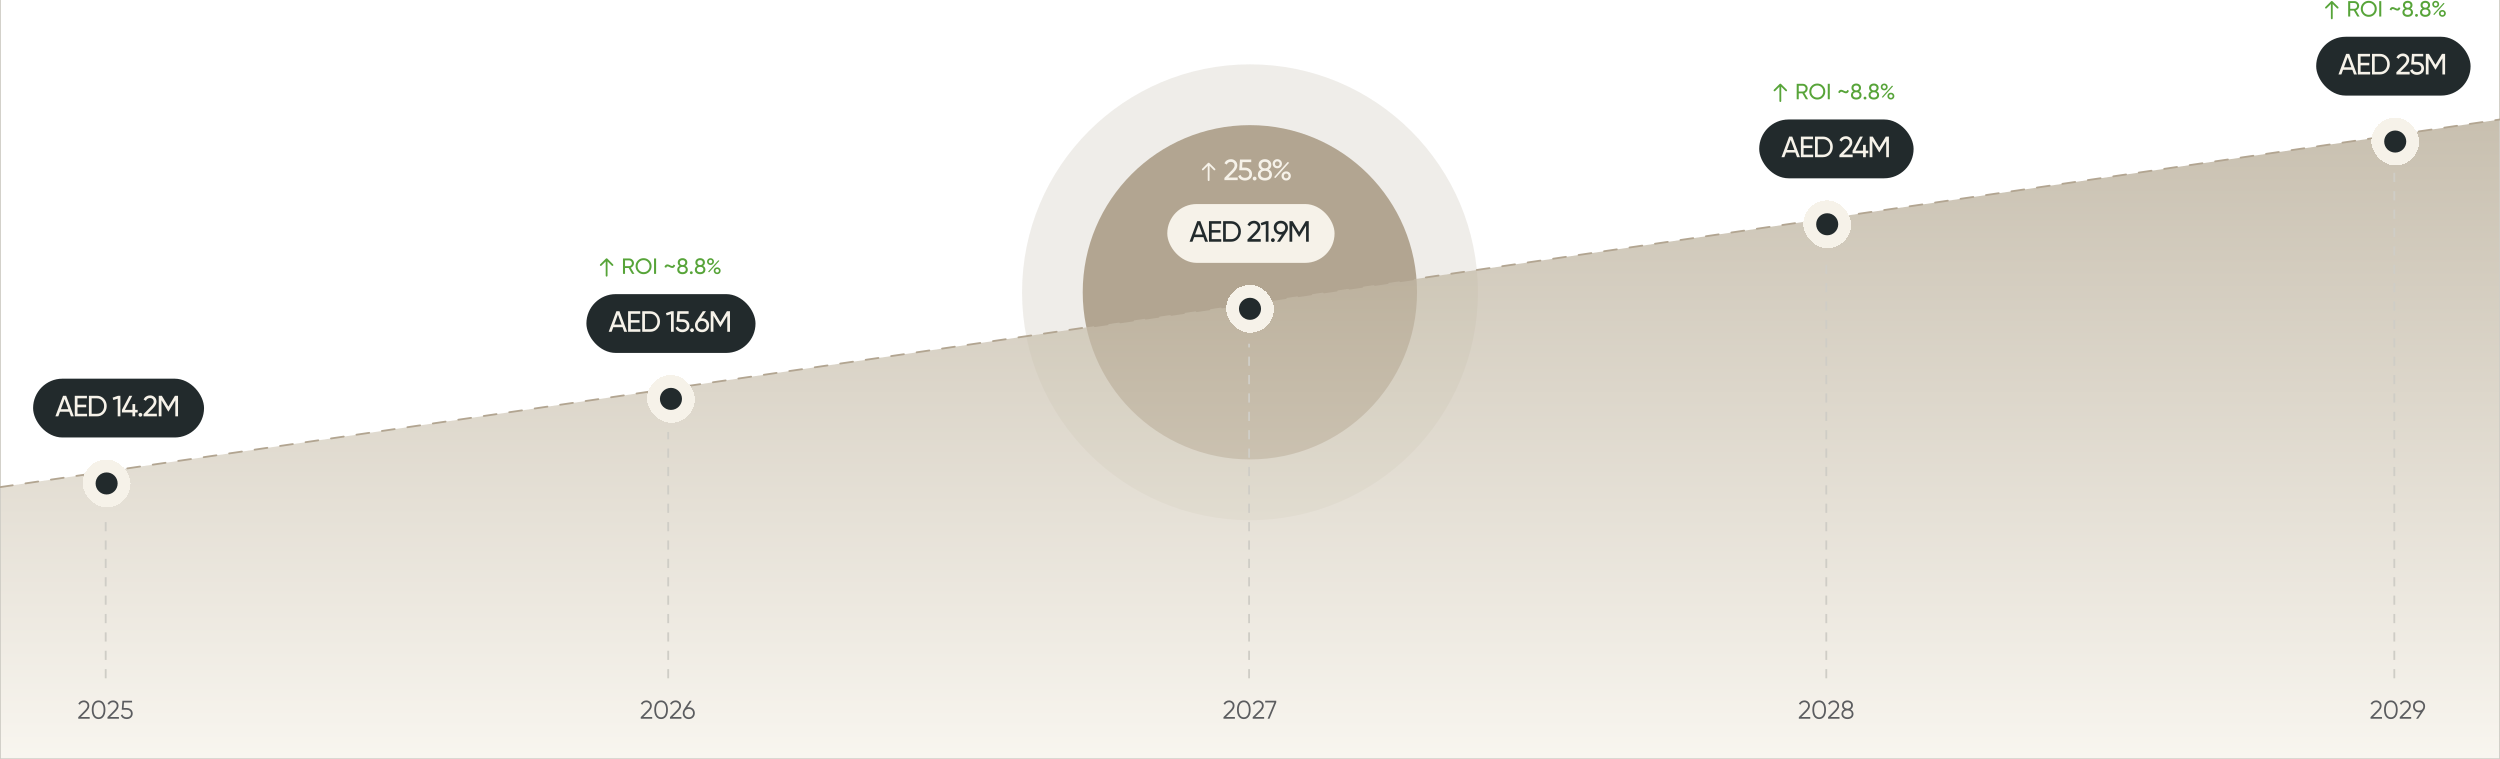<svg width="1360" height="413" viewBox="0 0 1360 413" fill="none" xmlns="http://www.w3.org/2000/svg">
<g clip-path="url(#clip0_2013_19)">
<circle cx="680" cy="159" r="124" fill="#B2A591" fill-opacity="0.2"/>
<circle cx="679.933" cy="159" r="90.933" fill="#B2A591"/>
<path opacity="0.7" d="M0 265L1360 65V413H0V265Z" fill="url(#paint0_linear_2013_19)"/>
<path d="M0 0V413H1360V0" stroke="#CFCDC6"/>
<path d="M0 265L1360 65" stroke="#B2A591" stroke-linecap="round" stroke-dasharray="7 7"/>
<path d="M48.79 391H42.56V390.118L46.088 386.562C47.096 385.554 47.6 384.691 47.6 383.972C47.6 383.365 47.409 382.885 47.026 382.53C46.653 382.166 46.186 381.984 45.626 381.984C44.627 381.984 43.895 382.446 43.428 383.37L42.602 382.88C42.901 382.283 43.316 381.825 43.848 381.508C44.38 381.191 44.973 381.032 45.626 381.032C46.41 381.032 47.096 381.298 47.684 381.83C48.281 382.343 48.58 383.057 48.58 383.972C48.58 384.513 48.431 385.045 48.132 385.568C47.833 386.081 47.376 386.646 46.76 387.262L43.96 390.048H48.79V391ZM56.359 389.796C55.715 390.711 54.805 391.168 53.629 391.168C52.462 391.168 51.547 390.711 50.885 389.796C50.241 388.872 49.919 387.64 49.919 386.1C49.919 384.551 50.241 383.323 50.885 382.418C51.547 381.494 52.462 381.032 53.629 381.032C54.805 381.032 55.715 381.494 56.359 382.418C57.012 383.323 57.339 384.551 57.339 386.1C57.339 387.649 57.012 388.881 56.359 389.796ZM51.613 389.138C52.107 389.857 52.779 390.216 53.629 390.216C54.487 390.216 55.155 389.857 55.631 389.138C56.116 388.429 56.359 387.416 56.359 386.1C56.359 384.784 56.116 383.771 55.631 383.062C55.155 382.343 54.487 381.984 53.629 381.984C52.779 381.984 52.107 382.343 51.613 383.062C51.137 383.781 50.899 384.793 50.899 386.1C50.899 387.407 51.137 388.419 51.613 389.138ZM64.69 391H58.46V390.118L61.988 386.562C62.996 385.554 63.5 384.691 63.5 383.972C63.5 383.365 63.309 382.885 62.926 382.53C62.553 382.166 62.086 381.984 61.526 381.984C60.528 381.984 59.795 382.446 59.328 383.37L58.502 382.88C58.801 382.283 59.216 381.825 59.748 381.508C60.28 381.191 60.873 381.032 61.526 381.032C62.31 381.032 62.996 381.298 63.584 381.83C64.182 382.343 64.48 383.057 64.48 383.972C64.48 384.513 64.331 385.045 64.032 385.568C63.734 386.081 63.276 386.646 62.66 387.262L59.86 390.048H64.69V391ZM67.246 385.148H68.897C69.822 385.148 70.596 385.419 71.222 385.96C71.865 386.492 72.188 387.225 72.188 388.158C72.188 389.082 71.865 389.819 71.222 390.37C70.596 390.902 69.822 391.168 68.897 391.168C68.141 391.168 67.474 390.986 66.895 390.622C66.326 390.249 65.944 389.735 65.748 389.082L66.573 388.606C66.713 389.119 66.989 389.516 67.4 389.796C67.81 390.076 68.309 390.216 68.897 390.216C69.588 390.216 70.144 390.034 70.564 389.67C70.993 389.297 71.207 388.793 71.207 388.158C71.207 387.523 70.993 387.024 70.564 386.66C70.144 386.287 69.588 386.1 68.897 386.1H66.237L66.588 381.2H71.838V382.124H67.456L67.246 385.148Z" fill="#35373C" fill-opacity="0.8"/>
<path d="M671.79 391H665.56V390.118L669.088 386.562C670.096 385.554 670.6 384.691 670.6 383.972C670.6 383.365 670.409 382.885 670.026 382.53C669.653 382.166 669.186 381.984 668.626 381.984C667.627 381.984 666.895 382.446 666.428 383.37L665.602 382.88C665.901 382.283 666.316 381.825 666.848 381.508C667.38 381.191 667.973 381.032 668.626 381.032C669.41 381.032 670.096 381.298 670.684 381.83C671.281 382.343 671.58 383.057 671.58 383.972C671.58 384.513 671.431 385.045 671.132 385.568C670.833 386.081 670.376 386.646 669.76 387.262L666.96 390.048H671.79V391ZM679.359 389.796C678.715 390.711 677.805 391.168 676.629 391.168C675.462 391.168 674.547 390.711 673.885 389.796C673.241 388.872 672.919 387.64 672.919 386.1C672.919 384.551 673.241 383.323 673.885 382.418C674.547 381.494 675.462 381.032 676.629 381.032C677.805 381.032 678.715 381.494 679.359 382.418C680.012 383.323 680.339 384.551 680.339 386.1C680.339 387.649 680.012 388.881 679.359 389.796ZM674.613 389.138C675.107 389.857 675.779 390.216 676.629 390.216C677.487 390.216 678.155 389.857 678.631 389.138C679.116 388.429 679.359 387.416 679.359 386.1C679.359 384.784 679.116 383.771 678.631 383.062C678.155 382.343 677.487 381.984 676.629 381.984C675.779 381.984 675.107 382.343 674.613 383.062C674.137 383.781 673.899 384.793 673.899 386.1C673.899 387.407 674.137 388.419 674.613 389.138ZM687.69 391H681.46V390.118L684.988 386.562C685.996 385.554 686.5 384.691 686.5 383.972C686.5 383.365 686.309 382.885 685.926 382.53C685.553 382.166 685.086 381.984 684.526 381.984C683.528 381.984 682.795 382.446 682.328 383.37L681.502 382.88C681.801 382.283 682.216 381.825 682.748 381.508C683.28 381.191 683.873 381.032 684.526 381.032C685.31 381.032 685.996 381.298 686.584 381.83C687.182 382.343 687.48 383.057 687.48 383.972C687.48 384.513 687.331 385.045 687.032 385.568C686.734 386.081 686.276 386.646 685.66 387.262L682.86 390.048H687.69V391ZM688.262 382.124V381.2H694.282V382.124L690.586 391H689.564L693.26 382.124H688.262Z" fill="#35373C" fill-opacity="0.8"/>
<path d="M984.79 391H978.56V390.118L982.088 386.562C983.096 385.554 983.6 384.691 983.6 383.972C983.6 383.365 983.409 382.885 983.026 382.53C982.653 382.166 982.186 381.984 981.626 381.984C980.627 381.984 979.895 382.446 979.428 383.37L978.602 382.88C978.901 382.283 979.316 381.825 979.848 381.508C980.38 381.191 980.973 381.032 981.626 381.032C982.41 381.032 983.096 381.298 983.684 381.83C984.281 382.343 984.58 383.057 984.58 383.972C984.58 384.513 984.431 385.045 984.132 385.568C983.833 386.081 983.376 386.646 982.76 387.262L979.96 390.048H984.79V391ZM992.359 389.796C991.715 390.711 990.805 391.168 989.629 391.168C988.462 391.168 987.547 390.711 986.885 389.796C986.241 388.872 985.919 387.64 985.919 386.1C985.919 384.551 986.241 383.323 986.885 382.418C987.547 381.494 988.462 381.032 989.629 381.032C990.805 381.032 991.715 381.494 992.359 382.418C993.012 383.323 993.339 384.551 993.339 386.1C993.339 387.649 993.012 388.881 992.359 389.796ZM987.613 389.138C988.107 389.857 988.779 390.216 989.629 390.216C990.487 390.216 991.155 389.857 991.631 389.138C992.116 388.429 992.359 387.416 992.359 386.1C992.359 384.784 992.116 383.771 991.631 383.062C991.155 382.343 990.487 381.984 989.629 381.984C988.779 381.984 988.107 382.343 987.613 383.062C987.137 383.781 986.899 384.793 986.899 386.1C986.899 387.407 987.137 388.419 987.613 389.138ZM1000.69 391H994.46V390.118L997.988 386.562C998.996 385.554 999.5 384.691 999.5 383.972C999.5 383.365 999.309 382.885 998.926 382.53C998.553 382.166 998.086 381.984 997.526 381.984C996.528 381.984 995.795 382.446 995.328 383.37L994.502 382.88C994.801 382.283 995.216 381.825 995.748 381.508C996.28 381.191 996.873 381.032 997.526 381.032C998.31 381.032 998.996 381.298 999.584 381.83C1000.18 382.343 1000.48 383.057 1000.48 383.972C1000.48 384.513 1000.33 385.045 1000.03 385.568C999.734 386.081 999.276 386.646 998.66 387.262L995.86 390.048H1000.69V391ZM1006.68 385.946C1007.18 386.179 1007.58 386.506 1007.87 386.926C1008.15 387.346 1008.3 387.817 1008.3 388.34C1008.3 389.227 1007.99 389.922 1007.36 390.426C1006.73 390.921 1005.95 391.168 1005.02 391.168C1004.1 391.168 1003.32 390.921 1002.69 390.426C1002.06 389.922 1001.75 389.227 1001.75 388.34C1001.75 387.817 1001.89 387.346 1002.18 386.926C1002.47 386.506 1002.87 386.179 1003.37 385.946C1002.5 385.451 1002.07 384.719 1002.07 383.748C1002.07 382.871 1002.36 382.199 1002.94 381.732C1003.53 381.265 1004.23 381.032 1005.02 381.032C1005.83 381.032 1006.52 381.265 1007.1 381.732C1007.68 382.199 1007.98 382.871 1007.98 383.748C1007.98 384.719 1007.54 385.451 1006.68 385.946ZM1003.05 383.748C1003.05 384.289 1003.24 384.719 1003.61 385.036C1003.99 385.353 1004.46 385.512 1005.02 385.512C1005.58 385.512 1006.05 385.353 1006.42 385.036C1006.81 384.719 1007 384.289 1007 383.748C1007 383.179 1006.82 382.745 1006.45 382.446C1006.09 382.138 1005.61 381.984 1005.02 381.984C1004.44 381.984 1003.96 382.138 1003.6 382.446C1003.23 382.745 1003.05 383.179 1003.05 383.748ZM1003.36 389.74C1003.77 390.057 1004.32 390.216 1005.02 390.216C1005.72 390.216 1006.28 390.057 1006.69 389.74C1007.11 389.413 1007.32 388.947 1007.32 388.34C1007.32 387.743 1007.11 387.281 1006.69 386.954C1006.26 386.627 1005.7 386.464 1005.02 386.464C1004.34 386.464 1003.79 386.627 1003.36 386.954C1002.94 387.281 1002.73 387.743 1002.73 388.34C1002.73 388.956 1002.94 389.423 1003.36 389.74Z" fill="#35373C" fill-opacity="0.8"/>
<path d="M354.79 391H348.56V390.118L352.088 386.562C353.096 385.554 353.6 384.691 353.6 383.972C353.6 383.365 353.409 382.885 353.026 382.53C352.653 382.166 352.186 381.984 351.626 381.984C350.627 381.984 349.895 382.446 349.428 383.37L348.602 382.88C348.901 382.283 349.316 381.825 349.848 381.508C350.38 381.191 350.973 381.032 351.626 381.032C352.41 381.032 353.096 381.298 353.684 381.83C354.281 382.343 354.58 383.057 354.58 383.972C354.58 384.513 354.431 385.045 354.132 385.568C353.833 386.081 353.376 386.646 352.76 387.262L349.96 390.048H354.79V391ZM362.359 389.796C361.715 390.711 360.805 391.168 359.629 391.168C358.462 391.168 357.547 390.711 356.885 389.796C356.241 388.872 355.919 387.64 355.919 386.1C355.919 384.551 356.241 383.323 356.885 382.418C357.547 381.494 358.462 381.032 359.629 381.032C360.805 381.032 361.715 381.494 362.359 382.418C363.012 383.323 363.339 384.551 363.339 386.1C363.339 387.649 363.012 388.881 362.359 389.796ZM357.613 389.138C358.107 389.857 358.779 390.216 359.629 390.216C360.487 390.216 361.155 389.857 361.631 389.138C362.116 388.429 362.359 387.416 362.359 386.1C362.359 384.784 362.116 383.771 361.631 383.062C361.155 382.343 360.487 381.984 359.629 381.984C358.779 381.984 358.107 382.343 357.613 383.062C357.137 383.781 356.899 384.793 356.899 386.1C356.899 387.407 357.137 388.419 357.613 389.138ZM370.69 391H364.46V390.118L367.988 386.562C368.996 385.554 369.5 384.691 369.5 383.972C369.5 383.365 369.309 382.885 368.926 382.53C368.553 382.166 368.086 381.984 367.526 381.984C366.528 381.984 365.795 382.446 365.328 383.37L364.502 382.88C364.801 382.283 365.216 381.825 365.748 381.508C366.28 381.191 366.873 381.032 367.526 381.032C368.31 381.032 368.996 381.298 369.584 381.83C370.182 382.343 370.48 383.057 370.48 383.972C370.48 384.513 370.331 385.045 370.032 385.568C369.734 386.081 369.276 386.646 368.66 387.262L365.86 390.048H370.69V391ZM374.692 384.7C375.644 384.7 376.433 385.003 377.058 385.61C377.674 386.217 377.982 386.991 377.982 387.934C377.982 388.895 377.674 389.675 377.058 390.272C376.452 390.869 375.663 391.168 374.692 391.168C373.722 391.168 372.933 390.869 372.326 390.272C371.71 389.675 371.402 388.895 371.402 387.934C371.402 387.197 371.603 386.543 372.004 385.974L375.21 381.2H376.316L373.908 384.784C374.16 384.728 374.422 384.7 374.692 384.7ZM373.012 389.586C373.451 390.006 374.011 390.216 374.692 390.216C375.383 390.216 375.938 390.006 376.358 389.586C376.788 389.166 377.002 388.615 377.002 387.934C377.002 387.253 376.788 386.702 376.358 386.282C375.938 385.862 375.383 385.652 374.692 385.652C374.011 385.652 373.451 385.862 373.012 386.282C372.592 386.702 372.382 387.253 372.382 387.934C372.382 388.615 372.592 389.166 373.012 389.586Z" fill="#35373C" fill-opacity="0.8"/>
<path d="M1295.79 391H1289.56V390.118L1293.09 386.562C1294.1 385.554 1294.6 384.691 1294.6 383.972C1294.6 383.365 1294.41 382.885 1294.03 382.53C1293.65 382.166 1293.19 381.984 1292.63 381.984C1291.63 381.984 1290.89 382.446 1290.43 383.37L1289.6 382.88C1289.9 382.283 1290.32 381.825 1290.85 381.508C1291.38 381.191 1291.97 381.032 1292.63 381.032C1293.41 381.032 1294.1 381.298 1294.68 381.83C1295.28 382.343 1295.58 383.057 1295.58 383.972C1295.58 384.513 1295.43 385.045 1295.13 385.568C1294.83 386.081 1294.38 386.646 1293.76 387.262L1290.96 390.048H1295.79V391ZM1303.36 389.796C1302.71 390.711 1301.8 391.168 1300.63 391.168C1299.46 391.168 1298.55 390.711 1297.88 389.796C1297.24 388.872 1296.92 387.64 1296.92 386.1C1296.92 384.551 1297.24 383.323 1297.88 382.418C1298.55 381.494 1299.46 381.032 1300.63 381.032C1301.8 381.032 1302.71 381.494 1303.36 382.418C1304.01 383.323 1304.34 384.551 1304.34 386.1C1304.34 387.649 1304.01 388.881 1303.36 389.796ZM1298.61 389.138C1299.11 389.857 1299.78 390.216 1300.63 390.216C1301.49 390.216 1302.15 389.857 1302.63 389.138C1303.12 388.429 1303.36 387.416 1303.36 386.1C1303.36 384.784 1303.12 383.771 1302.63 383.062C1302.15 382.343 1301.49 381.984 1300.63 381.984C1299.78 381.984 1299.11 382.343 1298.61 383.062C1298.14 383.781 1297.9 384.793 1297.9 386.1C1297.9 387.407 1298.14 388.419 1298.61 389.138ZM1311.69 391H1305.46V390.118L1308.99 386.562C1310 385.554 1310.5 384.691 1310.5 383.972C1310.5 383.365 1310.31 382.885 1309.93 382.53C1309.55 382.166 1309.09 381.984 1308.53 381.984C1307.53 381.984 1306.8 382.446 1306.33 383.37L1305.5 382.88C1305.8 382.283 1306.22 381.825 1306.75 381.508C1307.28 381.191 1307.87 381.032 1308.53 381.032C1309.31 381.032 1310 381.298 1310.58 381.83C1311.18 382.343 1311.48 383.057 1311.48 383.972C1311.48 384.513 1311.33 385.045 1311.03 385.568C1310.73 386.081 1310.28 386.646 1309.66 387.262L1306.86 390.048H1311.69V391ZM1319.26 384.266C1319.26 385.003 1319.06 385.657 1318.65 386.226L1315.45 391H1314.34L1316.75 387.416C1316.5 387.472 1316.24 387.5 1315.97 387.5C1315 387.5 1314.21 387.201 1313.6 386.604C1312.98 386.007 1312.68 385.227 1312.68 384.266C1312.68 383.323 1312.98 382.549 1313.6 381.942C1314.23 381.335 1315.01 381.032 1315.97 381.032C1316.92 381.032 1317.71 381.335 1318.33 381.942C1318.95 382.549 1319.26 383.323 1319.26 384.266ZM1314.29 382.614C1313.87 383.034 1313.66 383.585 1313.66 384.266C1313.66 384.947 1313.87 385.498 1314.29 385.918C1314.72 386.338 1315.28 386.548 1315.97 386.548C1316.66 386.548 1317.21 386.338 1317.63 385.918C1318.06 385.498 1318.28 384.947 1318.28 384.266C1318.28 383.585 1318.06 383.034 1317.63 382.614C1317.21 382.194 1316.66 381.984 1315.97 381.984C1315.28 381.984 1314.72 382.194 1314.29 382.614Z" fill="#35373C" fill-opacity="0.8"/>
<g filter="url(#filter0_d_2013_19)">
<rect x="45" y="246" width="26" height="26" rx="13" fill="#F6F2E9" shape-rendering="crispEdges"/>
<circle cx="58" cy="259" r="6" fill="#222A2C"/>
</g>
<g filter="url(#filter1_d_2013_19)">
<rect x="352" y="200" width="26" height="26" rx="13" fill="#F6F2E9" shape-rendering="crispEdges"/>
<circle cx="365" cy="213" r="6" fill="#222A2C"/>
</g>
<g filter="url(#filter2_d_2013_19)">
<rect x="667" y="151" width="26" height="26" rx="13" fill="#F6F2E9" shape-rendering="crispEdges"/>
<circle cx="680" cy="164" r="6" fill="#222A2C"/>
</g>
<g filter="url(#filter3_d_2013_19)">
<rect x="981" y="105" width="26" height="26" rx="13" fill="#F6F2E9" shape-rendering="crispEdges"/>
<circle cx="994" cy="118" r="6" fill="#222A2C"/>
</g>
<g filter="url(#filter4_d_2013_19)">
<rect x="1290" y="60" width="26" height="26" rx="13" fill="#F6F2E9" shape-rendering="crispEdges"/>
<circle cx="1303" cy="73" r="6" fill="#222A2C"/>
</g>
<line x1="57.5" y1="369" x2="57.5" y2="280" stroke="#CFCDC6" stroke-dasharray="5 5"/>
<line x1="363.5" y1="369" x2="363.5" y2="235" stroke="#CFCDC6" stroke-dasharray="5 5"/>
<line x1="679.5" y1="369" x2="679.5" y2="187" stroke="#CFCDC6" stroke-dasharray="5 5"/>
<line x1="993.5" y1="369" x2="993.5" y2="139" stroke="#CFCDC6" stroke-dasharray="5 5"/>
<line x1="1302.5" y1="369" x2="1302.5" y2="94" stroke="#CFCDC6" stroke-dasharray="5 5"/>
<path d="M657 98C657 98.276 657.224 98.5 657.5 98.5C657.776 98.5 658 98.276 658 98L657 98ZM657.854 88.646C657.658 88.451 657.342 88.451 657.146 88.646L653.964 91.828C653.769 92.024 653.769 92.34 653.964 92.535C654.16 92.731 654.476 92.731 654.672 92.535L657.5 89.707L660.328 92.535C660.524 92.731 660.84 92.731 661.036 92.535C661.231 92.34 661.231 92.024 661.036 91.828L657.854 88.646ZM658 98L658 89L657 89L657 98L658 98Z" fill="#F6F2E9"/>
<path d="M673.308 98H666.076V96.784L670.028 92.752C671.084 91.696 671.612 90.789 671.612 90.032C671.612 89.413 671.42 88.928 671.036 88.576C670.663 88.213 670.193 88.032 669.628 88.032C668.572 88.032 667.804 88.533 667.324 89.536L666.076 88.8C666.417 88.085 666.897 87.541 667.516 87.168C668.135 86.784 668.833 86.592 669.612 86.592C670.561 86.592 671.377 86.901 672.06 87.52C672.753 88.149 673.1 88.981 673.1 90.016C673.1 91.147 672.433 92.379 671.1 93.712L668.236 96.56H673.308V98ZM675.701 91.168H677.332C678.389 91.168 679.279 91.483 680.004 92.112C680.741 92.741 681.109 93.6 681.109 94.688C681.109 95.787 680.735 96.645 679.989 97.264C679.231 97.893 678.324 98.208 677.268 98.208C676.394 98.208 675.621 98 674.948 97.584C674.287 97.157 673.828 96.565 673.572 95.808L674.836 95.088C674.986 95.621 675.274 96.032 675.701 96.32C676.127 96.608 676.65 96.752 677.268 96.752C677.983 96.752 678.554 96.571 678.981 96.208C679.418 95.835 679.637 95.328 679.637 94.688C679.637 94.048 679.418 93.541 678.981 93.168C678.554 92.795 677.994 92.608 677.3 92.608H674.132L674.548 86.8H680.677V88.192H675.892L675.701 91.168ZM682.523 98.176C682.235 98.176 681.99 98.075 681.787 97.872C681.585 97.669 681.483 97.424 681.483 97.136C681.483 96.848 681.585 96.603 681.787 96.4C681.99 96.197 682.235 96.096 682.523 96.096C682.822 96.096 683.067 96.197 683.259 96.4C683.462 96.603 683.563 96.848 683.563 97.136C683.563 97.424 683.462 97.669 683.259 97.872C683.067 98.075 682.822 98.176 682.523 98.176ZM690.206 92.208C691.369 92.805 691.95 93.712 691.95 94.928C691.95 95.952 691.593 96.757 690.878 97.344C690.153 97.92 689.23 98.208 688.11 98.208C686.99 98.208 686.073 97.92 685.358 97.344C684.643 96.757 684.286 95.952 684.286 94.928C684.286 93.712 684.867 92.805 686.03 92.208C685.113 91.632 684.654 90.816 684.654 89.76C684.654 88.747 684.99 87.968 685.662 87.424C686.345 86.869 687.161 86.592 688.11 86.592C689.081 86.592 689.897 86.869 690.558 87.424C691.241 87.968 691.582 88.747 691.582 89.76C691.582 90.816 691.123 91.632 690.206 92.208ZM688.11 88.016C687.523 88.016 687.043 88.171 686.67 88.48C686.307 88.789 686.126 89.227 686.126 89.792C686.126 90.347 686.313 90.784 686.686 91.104C687.059 91.424 687.534 91.584 688.11 91.584C688.686 91.584 689.161 91.424 689.534 91.104C689.907 90.784 690.094 90.347 690.094 89.792C690.094 89.227 689.913 88.789 689.55 88.48C689.187 88.171 688.707 88.016 688.11 88.016ZM688.11 96.784C688.835 96.784 689.411 96.613 689.838 96.272C690.265 95.931 690.478 95.451 690.478 94.832C690.478 94.224 690.265 93.749 689.838 93.408C689.411 93.067 688.835 92.896 688.11 92.896C687.395 92.896 686.825 93.067 686.398 93.408C685.971 93.749 685.758 94.224 685.758 94.832C685.758 95.451 685.971 95.931 686.398 96.272C686.825 96.613 687.395 96.784 688.11 96.784ZM694.849 91.552C694.123 91.552 693.521 91.312 693.041 90.832C692.561 90.352 692.321 89.765 692.321 89.072C692.321 88.389 692.561 87.808 693.041 87.328C693.531 86.837 694.134 86.592 694.849 86.592C695.574 86.592 696.177 86.832 696.657 87.312C697.137 87.792 697.377 88.379 697.377 89.072C697.377 89.765 697.137 90.352 696.657 90.832C696.187 91.312 695.585 91.552 694.849 91.552ZM693.569 89.072C693.569 89.445 693.686 89.76 693.921 90.016C694.166 90.261 694.475 90.384 694.849 90.384C695.222 90.384 695.526 90.256 695.761 90C696.006 89.744 696.129 89.435 696.129 89.072C696.129 88.709 696.006 88.405 695.761 88.16C695.526 87.904 695.222 87.776 694.849 87.776C694.475 87.776 694.166 87.904 693.921 88.16C693.686 88.405 693.569 88.709 693.569 89.072ZM693.841 96.864L693.073 96.416L700.513 88.096L701.297 88.528L693.841 96.864ZM702.209 95.712C702.209 96.405 701.969 96.992 701.489 97.472C701.009 97.952 700.406 98.192 699.681 98.192C698.955 98.192 698.353 97.952 697.873 97.472C697.393 96.992 697.153 96.405 697.153 95.712C697.153 95.019 697.393 94.432 697.873 93.952C698.353 93.472 698.955 93.232 699.681 93.232C700.406 93.232 701.009 93.472 701.489 93.952C701.969 94.432 702.209 95.019 702.209 95.712ZM698.753 96.64C698.998 96.885 699.307 97.008 699.681 97.008C700.043 97.008 700.347 96.885 700.593 96.64C700.838 96.384 700.961 96.075 700.961 95.712C700.961 95.349 700.838 95.045 700.593 94.8C700.358 94.544 700.054 94.416 699.681 94.416C699.307 94.416 698.998 94.544 698.753 94.8C698.518 95.045 698.401 95.349 698.401 95.712C698.401 96.075 698.518 96.384 698.753 96.64Z" fill="#F6F2E9"/>
<rect x="18" y="206" width="93" height="32" rx="16" fill="#222A2C"/>
<path d="M40.16 226.5H38.576L37.664 223.988H32.624L31.712 226.5H30.128L34.304 215.3H35.984L40.16 226.5ZM35.136 217.076L33.136 222.596H37.152L35.136 217.076ZM42.169 221.54V225.092H47.369V226.5H40.681V215.3H47.289V216.708H42.169V220.148H46.889V221.54H42.169ZM48.366 215.3H52.734C54.248 215.3 55.512 215.844 56.526 216.932C57.539 218.009 58.046 219.332 58.046 220.9C58.046 222.457 57.539 223.785 56.526 224.884C55.512 225.961 54.248 226.5 52.734 226.5H48.366V215.3ZM49.854 225.092H52.734C53.875 225.092 54.808 224.692 55.534 223.892C56.259 223.081 56.622 222.084 56.622 220.9C56.622 219.716 56.259 218.719 55.534 217.908C54.808 217.108 53.875 216.708 52.734 216.708H49.854V225.092ZM61.274 216.324L64.218 215.3H65.498V226.5H64.026V216.9L61.642 217.604L61.274 216.324ZM73.537 222.98H74.897V224.372H73.537V226.5H72.049V224.372H66.337V222.98L70.353 215.3H71.953L67.937 222.98H72.049V219.812H73.537V222.98ZM76.37 226.676C76.082 226.676 75.837 226.575 75.634 226.372C75.432 226.169 75.33 225.924 75.33 225.636C75.33 225.348 75.432 225.103 75.634 224.9C75.837 224.697 76.082 224.596 76.37 224.596C76.669 224.596 76.914 224.697 77.106 224.9C77.309 225.103 77.41 225.348 77.41 225.636C77.41 225.924 77.309 226.169 77.106 226.372C76.914 226.575 76.669 226.676 76.37 226.676ZM85.333 226.5H78.101V225.284L82.053 221.252C83.109 220.196 83.637 219.289 83.637 218.532C83.637 217.913 83.445 217.428 83.061 217.076C82.688 216.713 82.218 216.532 81.653 216.532C80.597 216.532 79.829 217.033 79.349 218.036L78.101 217.3C78.442 216.585 78.922 216.041 79.541 215.668C80.16 215.284 80.858 215.092 81.637 215.092C82.586 215.092 83.402 215.401 84.085 216.02C84.778 216.649 85.125 217.481 85.125 218.516C85.125 219.647 84.458 220.879 83.125 222.212L80.261 225.06H85.333V226.5ZM95.162 215.3H96.843V226.5H95.371V217.748L91.707 223.844H91.514L87.85 217.764V226.5H86.362V215.3H88.043L91.611 221.22L95.162 215.3Z" fill="#F6F2E9"/>
<rect x="319" y="160" width="92" height="32" rx="16" fill="#222A2C"/>
<path d="M341.16 180.5H339.576L338.664 177.988H333.624L332.712 180.5H331.128L335.304 169.3H336.984L341.16 180.5ZM336.136 171.076L334.136 176.596H338.152L336.136 171.076ZM343.169 175.54V179.092H348.369V180.5H341.681V169.3H348.289V170.708H343.169V174.148H347.889V175.54H343.169ZM349.366 169.3H353.734C355.248 169.3 356.512 169.844 357.526 170.932C358.539 172.009 359.046 173.332 359.046 174.9C359.046 176.457 358.539 177.785 357.526 178.884C356.512 179.961 355.248 180.5 353.734 180.5H349.366V169.3ZM350.854 179.092H353.734C354.875 179.092 355.808 178.692 356.534 177.892C357.259 177.081 357.622 176.084 357.622 174.9C357.622 173.716 357.259 172.719 356.534 171.908C355.808 171.108 354.875 170.708 353.734 170.708H350.854V179.092ZM362.274 170.324L365.218 169.3H366.498V180.5H365.026V170.9L362.642 171.604L362.274 170.324ZM369.641 173.668H371.273C372.329 173.668 373.22 173.983 373.945 174.612C374.681 175.241 375.049 176.1 375.049 177.188C375.049 178.287 374.676 179.145 373.929 179.764C373.172 180.393 372.265 180.708 371.209 180.708C370.334 180.708 369.561 180.5 368.889 180.084C368.228 179.657 367.769 179.065 367.513 178.308L368.777 177.588C368.926 178.121 369.214 178.532 369.641 178.82C370.068 179.108 370.59 179.252 371.209 179.252C371.924 179.252 372.494 179.071 372.921 178.708C373.358 178.335 373.577 177.828 373.577 177.188C373.577 176.548 373.358 176.041 372.921 175.668C372.494 175.295 371.934 175.108 371.241 175.108H368.073L368.489 169.3H374.617V170.692H369.833L369.641 173.668ZM376.464 180.676C376.176 180.676 375.931 180.575 375.728 180.372C375.525 180.169 375.424 179.924 375.424 179.636C375.424 179.348 375.525 179.103 375.728 178.9C375.931 178.697 376.176 178.596 376.464 178.596C376.763 178.596 377.008 178.697 377.2 178.9C377.403 179.103 377.504 179.348 377.504 179.636C377.504 179.924 377.403 180.169 377.2 180.372C377.008 180.575 376.763 180.676 376.464 180.676ZM381.923 173.172C383.043 173.172 383.965 173.524 384.691 174.228C385.416 174.921 385.779 175.823 385.779 176.932C385.779 178.041 385.416 178.948 384.691 179.652C383.965 180.356 383.043 180.708 381.923 180.708C380.781 180.708 379.853 180.356 379.139 179.652C378.424 178.948 378.067 178.041 378.067 176.932C378.067 176.057 378.291 175.311 378.739 174.692L382.339 169.3H384.035L381.395 173.204C381.715 173.183 381.891 173.172 381.923 173.172ZM381.923 174.596C381.208 174.596 380.632 174.809 380.195 175.236C379.757 175.663 379.539 176.228 379.539 176.932C379.539 177.636 379.757 178.207 380.195 178.644C380.643 179.071 381.219 179.284 381.923 179.284C382.627 179.284 383.197 179.071 383.635 178.644C384.083 178.207 384.307 177.636 384.307 176.932C384.307 176.228 384.083 175.663 383.635 175.236C383.197 174.809 382.627 174.596 381.923 174.596ZM395.428 169.3H397.108V180.5H395.636V171.748L391.972 177.844H391.78L388.116 171.764V180.5H386.628V169.3H388.308L391.876 175.22L395.428 169.3Z" fill="#F6F2E9"/>
<rect x="1260" y="20" width="84" height="32" rx="16" fill="#222A2C"/>
<path d="M1282.16 40.5H1280.58L1279.66 37.988H1274.62L1273.71 40.5H1272.13L1276.3 29.3H1277.98L1282.16 40.5ZM1277.14 31.076L1275.14 36.596H1279.15L1277.14 31.076ZM1284.17 35.54V39.092H1289.37V40.5H1282.68V29.3H1289.29V30.708H1284.17V34.148H1288.89V35.54H1284.17ZM1290.37 29.3H1294.73C1296.25 29.3 1297.51 29.844 1298.53 30.932C1299.54 32.009 1300.05 33.332 1300.05 34.9C1300.05 36.457 1299.54 37.785 1298.53 38.884C1297.51 39.961 1296.25 40.5 1294.73 40.5H1290.37V29.3ZM1291.85 39.092H1294.73C1295.87 39.092 1296.81 38.692 1297.53 37.892C1298.26 37.081 1298.62 36.084 1298.62 34.9C1298.62 33.716 1298.26 32.719 1297.53 31.908C1296.81 31.108 1295.87 30.708 1294.73 30.708H1291.85V39.092ZM1310.86 40.5H1303.63V39.284L1307.58 35.252C1308.63 34.196 1309.16 33.289 1309.16 32.532C1309.16 31.913 1308.97 31.428 1308.59 31.076C1308.21 30.713 1307.74 30.532 1307.18 30.532C1306.12 30.532 1305.35 31.033 1304.87 32.036L1303.63 31.3C1303.97 30.585 1304.45 30.041 1305.07 29.668C1305.68 29.284 1306.38 29.092 1307.16 29.092C1308.11 29.092 1308.93 29.401 1309.61 30.02C1310.3 30.649 1310.65 31.481 1310.65 32.516C1310.65 33.647 1309.98 34.879 1308.65 36.212L1305.79 39.06H1310.86V40.5ZM1313.25 33.668H1314.88C1315.94 33.668 1316.83 33.983 1317.55 34.612C1318.29 35.241 1318.66 36.1 1318.66 37.188C1318.66 38.287 1318.29 39.145 1317.54 39.764C1316.78 40.393 1315.87 40.708 1314.82 40.708C1313.94 40.708 1313.17 40.5 1312.5 40.084C1311.84 39.657 1311.38 39.065 1311.12 38.308L1312.39 37.588C1312.54 38.121 1312.82 38.532 1313.25 38.82C1313.68 39.108 1314.2 39.252 1314.82 39.252C1315.53 39.252 1316.1 39.071 1316.53 38.708C1316.97 38.335 1317.19 37.828 1317.19 37.188C1317.19 36.548 1316.97 36.041 1316.53 35.668C1316.1 35.295 1315.54 35.108 1314.85 35.108H1311.68L1312.1 29.3H1318.23V30.692H1313.44L1313.25 33.668ZM1328.45 29.3H1330.13V40.5H1328.66V31.748L1324.99 37.844H1324.8L1321.14 31.764V40.5H1319.65V29.3H1321.33L1324.9 35.22L1328.45 29.3Z" fill="#F6F2E9"/>
<rect x="957" y="65" width="84" height="32" rx="16" fill="#222A2C"/>
<path d="M979.16 85.5H977.576L976.664 82.988H971.624L970.712 85.5H969.128L973.304 74.3H974.984L979.16 85.5ZM974.136 76.076L972.136 81.596H976.152L974.136 76.076ZM981.169 80.54V84.092H986.369V85.5H979.681V74.3H986.289V75.708H981.169V79.148H985.889V80.54H981.169ZM987.366 74.3H991.734C993.248 74.3 994.512 74.844 995.526 75.932C996.539 77.009 997.046 78.332 997.046 79.9C997.046 81.457 996.539 82.785 995.526 83.884C994.512 84.961 993.248 85.5 991.734 85.5H987.366V74.3ZM988.854 84.092H991.734C992.875 84.092 993.808 83.692 994.534 82.892C995.259 82.081 995.622 81.084 995.622 79.9C995.622 78.716 995.259 77.719 994.534 76.908C993.808 76.108 992.875 75.708 991.734 75.708H988.854V84.092ZM1007.86 85.5H1000.63V84.284L1004.58 80.252C1005.63 79.196 1006.16 78.289 1006.16 77.532C1006.16 76.913 1005.97 76.428 1005.59 76.076C1005.21 75.713 1004.74 75.532 1004.18 75.532C1003.12 75.532 1002.35 76.033 1001.87 77.036L1000.63 76.3C1000.97 75.585 1001.45 75.041 1002.07 74.668C1002.68 74.284 1003.38 74.092 1004.16 74.092C1005.11 74.092 1005.93 74.401 1006.61 75.02C1007.3 75.649 1007.65 76.481 1007.65 77.516C1007.65 78.647 1006.98 79.879 1005.65 81.212L1002.79 84.06H1007.86V85.5ZM1014.99 81.98H1016.35V83.372H1014.99V85.5H1013.5V83.372H1007.79V81.98L1011.81 74.3H1013.41L1009.39 81.98H1013.5V78.812H1014.99V81.98ZM1025.89 74.3H1027.57V85.5H1026.1V76.748L1022.43 82.844H1022.24L1018.58 76.764V85.5H1017.09V74.3H1018.77L1022.34 80.22L1025.89 74.3Z" fill="#F6F2E9"/>
<rect x="635" y="111" width="91" height="32" rx="16" fill="#F6F2E9"/>
<path d="M657.16 131.5H655.576L654.664 128.988H649.624L648.712 131.5H647.128L651.304 120.3H652.984L657.16 131.5ZM652.136 122.076L650.136 127.596H654.152L652.136 122.076ZM659.169 126.54V130.092H664.369V131.5H657.681V120.3H664.289V121.708H659.169V125.148H663.889V126.54H659.169ZM665.366 120.3H669.734C671.248 120.3 672.512 120.844 673.526 121.932C674.539 123.009 675.046 124.332 675.046 125.9C675.046 127.457 674.539 128.785 673.526 129.884C672.512 130.961 671.248 131.5 669.734 131.5H665.366V120.3ZM666.854 130.092H669.734C670.875 130.092 671.808 129.692 672.534 128.892C673.259 128.081 673.622 127.084 673.622 125.9C673.622 124.716 673.259 123.719 672.534 122.908C671.808 122.108 670.875 121.708 669.734 121.708H666.854V130.092ZM685.858 131.5H678.626V130.284L682.578 126.252C683.634 125.196 684.162 124.289 684.162 123.532C684.162 122.913 683.97 122.428 683.586 122.076C683.213 121.713 682.743 121.532 682.178 121.532C681.122 121.532 680.354 122.033 679.874 123.036L678.626 122.3C678.967 121.585 679.447 121.041 680.066 120.668C680.685 120.284 681.383 120.092 682.162 120.092C683.111 120.092 683.927 120.401 684.61 121.02C685.303 121.649 685.65 122.481 685.65 123.516C685.65 124.647 684.983 125.879 683.65 127.212L680.786 130.06H685.858V131.5ZM685.833 121.324L688.777 120.3H690.057V131.5H688.585V121.9L686.201 122.604L685.833 121.324ZM692.449 131.676C692.161 131.676 691.915 131.575 691.713 131.372C691.51 131.169 691.409 130.924 691.409 130.636C691.409 130.348 691.51 130.103 691.713 129.9C691.915 129.697 692.161 129.596 692.449 129.596C692.747 129.596 692.993 129.697 693.185 129.9C693.387 130.103 693.489 130.348 693.489 130.636C693.489 130.924 693.387 131.169 693.185 131.372C692.993 131.575 692.747 131.676 692.449 131.676ZM700.638 123.852C700.638 124.727 700.409 125.479 699.95 126.108H699.966L696.35 131.5H694.67L697.326 127.58C697.006 127.601 696.825 127.612 696.782 127.612C695.651 127.612 694.723 127.265 693.998 126.572C693.283 125.868 692.926 124.961 692.926 123.852C692.926 122.732 693.283 121.831 693.998 121.148C694.713 120.444 695.641 120.092 696.782 120.092C697.902 120.092 698.825 120.444 699.55 121.148C700.275 121.841 700.638 122.743 700.638 123.852ZM696.782 121.516C696.078 121.516 695.502 121.729 695.054 122.156C694.617 122.583 694.398 123.148 694.398 123.852C694.398 124.556 694.617 125.127 695.054 125.564C695.502 125.991 696.078 126.204 696.782 126.204C697.486 126.204 698.057 125.991 698.494 125.564C698.942 125.127 699.166 124.556 699.166 123.852C699.166 123.148 698.947 122.583 698.51 122.156C698.073 121.729 697.497 121.516 696.782 121.516ZM710.287 120.3H711.967V131.5H710.495V122.748L706.831 128.844H706.639L702.975 122.764V131.5H701.487V120.3H703.167L706.735 126.22L710.287 120.3Z" fill="#222A2C"/>
<path d="M329.5 150C329.5 150.276 329.724 150.5 330 150.5C330.276 150.5 330.5 150.276 330.5 150L329.5 150ZM330.354 140.646C330.158 140.451 329.842 140.451 329.646 140.646L326.464 143.828C326.269 144.024 326.269 144.34 326.464 144.536C326.66 144.731 326.976 144.731 327.172 144.536L330 141.707L332.828 144.536C333.024 144.731 333.34 144.731 333.536 144.536C333.731 144.34 333.731 144.024 333.536 143.828L330.354 140.646ZM330.5 150L330.5 141L329.5 141L329.5 150L330.5 150Z" fill="#57A439"/>
<path d="M345.116 149H343.88L341.996 145.784H340.016V149H338.9V140.6H342.26C342.98 140.6 343.596 140.856 344.108 141.368C344.62 141.872 344.876 142.484 344.876 143.204C344.876 143.748 344.712 144.244 344.384 144.692C344.048 145.148 343.632 145.464 343.136 145.64L345.116 149ZM342.26 141.644H340.016V144.776H342.26C342.676 144.776 343.028 144.624 343.316 144.32C343.612 144.016 343.76 143.644 343.76 143.204C343.76 142.764 343.612 142.396 343.316 142.1C343.028 141.796 342.676 141.644 342.26 141.644ZM345.757 144.8C345.757 143.584 346.177 142.556 347.017 141.716C347.857 140.868 348.885 140.444 350.101 140.444C351.317 140.444 352.345 140.868 353.185 141.716C354.033 142.556 354.457 143.584 354.457 144.8C354.457 146.008 354.033 147.036 353.185 147.884C352.345 148.732 351.317 149.156 350.101 149.156C348.885 149.156 347.857 148.732 347.017 147.884C346.177 147.028 345.757 146 345.757 144.8ZM353.341 144.8C353.341 143.872 353.029 143.096 352.405 142.472C351.797 141.84 351.029 141.524 350.101 141.524C349.181 141.524 348.409 141.84 347.785 142.472C347.169 143.104 346.861 143.88 346.861 144.8C346.861 145.712 347.169 146.488 347.785 147.128C348.409 147.752 349.181 148.064 350.101 148.064C351.029 148.064 351.797 147.752 352.405 147.128C353.029 146.488 353.341 145.712 353.341 144.8ZM355.798 149V140.6H356.914V149H355.798ZM366.408 143.912L367.308 144.344C367.092 145.064 366.728 145.512 366.216 145.688C365.704 145.856 365.06 145.728 364.284 145.304C363.668 144.976 363.232 144.848 362.976 144.92C362.712 144.984 362.512 145.24 362.376 145.688L361.476 145.268C361.684 144.548 362.048 144.1 362.568 143.924C363.096 143.748 363.736 143.872 364.488 144.296C365.112 144.632 365.552 144.768 365.808 144.704C366.08 144.632 366.28 144.368 366.408 143.912ZM372.861 144.656C373.733 145.104 374.169 145.784 374.169 146.696C374.169 147.464 373.901 148.068 373.365 148.508C372.821 148.94 372.129 149.156 371.289 149.156C370.449 149.156 369.761 148.94 369.225 148.508C368.689 148.068 368.421 147.464 368.421 146.696C368.421 145.784 368.857 145.104 369.729 144.656C369.041 144.224 368.697 143.612 368.697 142.82C368.697 142.06 368.949 141.476 369.453 141.068C369.965 140.652 370.577 140.444 371.289 140.444C372.017 140.444 372.629 140.652 373.125 141.068C373.637 141.476 373.893 142.06 373.893 142.82C373.893 143.612 373.549 144.224 372.861 144.656ZM371.289 141.512C370.849 141.512 370.489 141.628 370.209 141.86C369.937 142.092 369.801 142.42 369.801 142.844C369.801 143.26 369.941 143.588 370.221 143.828C370.501 144.068 370.857 144.188 371.289 144.188C371.721 144.188 372.077 144.068 372.357 143.828C372.637 143.588 372.777 143.26 372.777 142.844C372.777 142.42 372.641 142.092 372.369 141.86C372.097 141.628 371.737 141.512 371.289 141.512ZM371.289 148.088C371.833 148.088 372.265 147.96 372.585 147.704C372.905 147.448 373.065 147.088 373.065 146.624C373.065 146.168 372.905 145.812 372.585 145.556C372.265 145.3 371.833 145.172 371.289 145.172C370.753 145.172 370.325 145.3 370.005 145.556C369.685 145.812 369.525 146.168 369.525 146.624C369.525 147.088 369.685 147.448 370.005 147.704C370.325 147.96 370.753 148.088 371.289 148.088ZM376.073 149.132C375.857 149.132 375.673 149.056 375.521 148.904C375.369 148.752 375.293 148.568 375.293 148.352C375.293 148.136 375.369 147.952 375.521 147.8C375.673 147.648 375.857 147.572 376.073 147.572C376.297 147.572 376.481 147.648 376.625 147.8C376.777 147.952 376.853 148.136 376.853 148.352C376.853 148.568 376.777 148.752 376.625 148.904C376.481 149.056 376.297 149.132 376.073 149.132ZM382.435 144.656C383.307 145.104 383.743 145.784 383.743 146.696C383.743 147.464 383.475 148.068 382.939 148.508C382.395 148.94 381.703 149.156 380.863 149.156C380.023 149.156 379.335 148.94 378.799 148.508C378.263 148.068 377.995 147.464 377.995 146.696C377.995 145.784 378.431 145.104 379.303 144.656C378.615 144.224 378.271 143.612 378.271 142.82C378.271 142.06 378.523 141.476 379.027 141.068C379.539 140.652 380.151 140.444 380.863 140.444C381.591 140.444 382.203 140.652 382.699 141.068C383.211 141.476 383.467 142.06 383.467 142.82C383.467 143.612 383.123 144.224 382.435 144.656ZM380.863 141.512C380.423 141.512 380.063 141.628 379.783 141.86C379.511 142.092 379.375 142.42 379.375 142.844C379.375 143.26 379.515 143.588 379.795 143.828C380.075 144.068 380.431 144.188 380.863 144.188C381.295 144.188 381.651 144.068 381.931 143.828C382.211 143.588 382.351 143.26 382.351 142.844C382.351 142.42 382.215 142.092 381.943 141.86C381.671 141.628 381.311 141.512 380.863 141.512ZM380.863 148.088C381.407 148.088 381.839 147.96 382.159 147.704C382.479 147.448 382.639 147.088 382.639 146.624C382.639 146.168 382.479 145.812 382.159 145.556C381.839 145.3 381.407 145.172 380.863 145.172C380.327 145.172 379.899 145.3 379.579 145.556C379.259 145.812 379.099 146.168 379.099 146.624C379.099 147.088 379.259 147.448 379.579 147.704C379.899 147.96 380.327 148.088 380.863 148.088ZM386.517 144.164C385.973 144.164 385.521 143.984 385.161 143.624C384.801 143.264 384.621 142.824 384.621 142.304C384.621 141.792 384.801 141.356 385.161 140.996C385.529 140.628 385.981 140.444 386.517 140.444C387.061 140.444 387.513 140.624 387.873 140.984C388.233 141.344 388.413 141.784 388.413 142.304C388.413 142.824 388.233 143.264 387.873 143.624C387.521 143.984 387.069 144.164 386.517 144.164ZM385.557 142.304C385.557 142.584 385.645 142.82 385.821 143.012C386.005 143.196 386.237 143.288 386.517 143.288C386.797 143.288 387.025 143.192 387.201 143C387.385 142.808 387.477 142.576 387.477 142.304C387.477 142.032 387.385 141.804 387.201 141.62C387.025 141.428 386.797 141.332 386.517 141.332C386.237 141.332 386.005 141.428 385.821 141.62C385.645 141.804 385.557 142.032 385.557 142.304ZM385.761 148.148L385.185 147.812L390.765 141.572L391.353 141.896L385.761 148.148ZM392.037 147.284C392.037 147.804 391.857 148.244 391.497 148.604C391.137 148.964 390.685 149.144 390.141 149.144C389.597 149.144 389.145 148.964 388.785 148.604C388.425 148.244 388.245 147.804 388.245 147.284C388.245 146.764 388.425 146.324 388.785 145.964C389.145 145.604 389.597 145.424 390.141 145.424C390.685 145.424 391.137 145.604 391.497 145.964C391.857 146.324 392.037 146.764 392.037 147.284ZM389.445 147.98C389.629 148.164 389.861 148.256 390.141 148.256C390.413 148.256 390.641 148.164 390.825 147.98C391.009 147.788 391.101 147.556 391.101 147.284C391.101 147.012 391.009 146.784 390.825 146.6C390.649 146.408 390.421 146.312 390.141 146.312C389.861 146.312 389.629 146.408 389.445 146.6C389.269 146.784 389.181 147.012 389.181 147.284C389.181 147.556 389.269 147.788 389.445 147.98Z" fill="#57A439"/>
<path d="M1268 10C1268 10.276 1268.22 10.5 1268.5 10.5C1268.78 10.5 1269 10.276 1269 10L1268 10ZM1268.85 0.646C1268.66 0.451 1268.34 0.451 1268.15 0.646L1264.96 3.828C1264.77 4.024 1264.77 4.34 1264.96 4.536C1265.16 4.731 1265.48 4.731 1265.67 4.536L1268.5 1.707L1271.33 4.536C1271.52 4.731 1271.84 4.731 1272.04 4.536C1272.23 4.34 1272.23 4.024 1272.04 3.828L1268.85 0.646ZM1269 10L1269 1L1268 1L1268 10L1269 10Z" fill="#57A439"/>
<path d="M1283.62 9H1282.38L1280.5 5.784H1278.52V9H1277.4V0.6H1280.76C1281.48 0.6 1282.1 0.856 1282.61 1.368C1283.12 1.872 1283.38 2.484 1283.38 3.204C1283.38 3.748 1283.21 4.244 1282.88 4.692C1282.55 5.148 1282.13 5.464 1281.64 5.64L1283.62 9ZM1280.76 1.644H1278.52V4.776H1280.76C1281.18 4.776 1281.53 4.624 1281.82 4.32C1282.11 4.016 1282.26 3.644 1282.26 3.204C1282.26 2.764 1282.11 2.396 1281.82 2.1C1281.53 1.796 1281.18 1.644 1280.76 1.644ZM1284.26 4.8C1284.26 3.584 1284.68 2.556 1285.52 1.716C1286.36 0.868 1287.38 0.444 1288.6 0.444C1289.82 0.444 1290.84 0.868 1291.68 1.716C1292.53 2.556 1292.96 3.584 1292.96 4.8C1292.96 6.008 1292.53 7.036 1291.68 7.884C1290.84 8.732 1289.82 9.156 1288.6 9.156C1287.38 9.156 1286.36 8.732 1285.52 7.884C1284.68 7.028 1284.26 6 1284.26 4.8ZM1291.84 4.8C1291.84 3.872 1291.53 3.096 1290.9 2.472C1290.3 1.84 1289.53 1.524 1288.6 1.524C1287.68 1.524 1286.91 1.84 1286.28 2.472C1285.67 3.104 1285.36 3.88 1285.36 4.8C1285.36 5.712 1285.67 6.488 1286.28 7.128C1286.91 7.752 1287.68 8.064 1288.6 8.064C1289.53 8.064 1290.3 7.752 1290.9 7.128C1291.53 6.488 1291.84 5.712 1291.84 4.8ZM1294.3 9V0.6H1295.41V9H1294.3ZM1304.91 3.912L1305.81 4.344C1305.59 5.064 1305.23 5.512 1304.72 5.688C1304.2 5.856 1303.56 5.728 1302.78 5.304C1302.17 4.976 1301.73 4.848 1301.48 4.92C1301.21 4.984 1301.01 5.24 1300.88 5.688L1299.98 5.268C1300.18 4.548 1300.55 4.1 1301.07 3.924C1301.6 3.748 1302.24 3.872 1302.99 4.296C1303.61 4.632 1304.05 4.768 1304.31 4.704C1304.58 4.632 1304.78 4.368 1304.91 3.912ZM1311.36 4.656C1312.23 5.104 1312.67 5.784 1312.67 6.696C1312.67 7.464 1312.4 8.068 1311.86 8.508C1311.32 8.94 1310.63 9.156 1309.79 9.156C1308.95 9.156 1308.26 8.94 1307.72 8.508C1307.19 8.068 1306.92 7.464 1306.92 6.696C1306.92 5.784 1307.36 5.104 1308.23 4.656C1307.54 4.224 1307.2 3.612 1307.2 2.82C1307.2 2.06 1307.45 1.476 1307.95 1.068C1308.46 0.652 1309.08 0.444 1309.79 0.444C1310.52 0.444 1311.13 0.652 1311.62 1.068C1312.14 1.476 1312.39 2.06 1312.39 2.82C1312.39 3.612 1312.05 4.224 1311.36 4.656ZM1309.79 1.512C1309.35 1.512 1308.99 1.628 1308.71 1.86C1308.44 2.092 1308.3 2.42 1308.3 2.844C1308.3 3.26 1308.44 3.588 1308.72 3.828C1309 4.068 1309.36 4.188 1309.79 4.188C1310.22 4.188 1310.58 4.068 1310.86 3.828C1311.14 3.588 1311.28 3.26 1311.28 2.844C1311.28 2.42 1311.14 2.092 1310.87 1.86C1310.6 1.628 1310.24 1.512 1309.79 1.512ZM1309.79 8.088C1310.33 8.088 1310.76 7.96 1311.08 7.704C1311.4 7.448 1311.56 7.088 1311.56 6.624C1311.56 6.168 1311.4 5.812 1311.08 5.556C1310.76 5.3 1310.33 5.172 1309.79 5.172C1309.25 5.172 1308.82 5.3 1308.5 5.556C1308.18 5.812 1308.02 6.168 1308.02 6.624C1308.02 7.088 1308.18 7.448 1308.5 7.704C1308.82 7.96 1309.25 8.088 1309.79 8.088ZM1314.57 9.132C1314.36 9.132 1314.17 9.056 1314.02 8.904C1313.87 8.752 1313.79 8.568 1313.79 8.352C1313.79 8.136 1313.87 7.952 1314.02 7.8C1314.17 7.648 1314.36 7.572 1314.57 7.572C1314.8 7.572 1314.98 7.648 1315.13 7.8C1315.28 7.952 1315.35 8.136 1315.35 8.352C1315.35 8.568 1315.28 8.752 1315.13 8.904C1314.98 9.056 1314.8 9.132 1314.57 9.132ZM1320.94 4.656C1321.81 5.104 1322.24 5.784 1322.24 6.696C1322.24 7.464 1321.98 8.068 1321.44 8.508C1320.9 8.94 1320.2 9.156 1319.36 9.156C1318.52 9.156 1317.84 8.94 1317.3 8.508C1316.76 8.068 1316.5 7.464 1316.5 6.696C1316.5 5.784 1316.93 5.104 1317.8 4.656C1317.12 4.224 1316.77 3.612 1316.77 2.82C1316.77 2.06 1317.02 1.476 1317.53 1.068C1318.04 0.652 1318.65 0.444 1319.36 0.444C1320.09 0.444 1320.7 0.652 1321.2 1.068C1321.71 1.476 1321.97 2.06 1321.97 2.82C1321.97 3.612 1321.62 4.224 1320.94 4.656ZM1319.36 1.512C1318.92 1.512 1318.56 1.628 1318.28 1.86C1318.01 2.092 1317.88 2.42 1317.88 2.844C1317.88 3.26 1318.02 3.588 1318.3 3.828C1318.58 4.068 1318.93 4.188 1319.36 4.188C1319.8 4.188 1320.15 4.068 1320.43 3.828C1320.71 3.588 1320.85 3.26 1320.85 2.844C1320.85 2.42 1320.72 2.092 1320.44 1.86C1320.17 1.628 1319.81 1.512 1319.36 1.512ZM1319.36 8.088C1319.91 8.088 1320.34 7.96 1320.66 7.704C1320.98 7.448 1321.14 7.088 1321.14 6.624C1321.14 6.168 1320.98 5.812 1320.66 5.556C1320.34 5.3 1319.91 5.172 1319.36 5.172C1318.83 5.172 1318.4 5.3 1318.08 5.556C1317.76 5.812 1317.6 6.168 1317.6 6.624C1317.6 7.088 1317.76 7.448 1318.08 7.704C1318.4 7.96 1318.83 8.088 1319.36 8.088ZM1325.02 4.164C1324.47 4.164 1324.02 3.984 1323.66 3.624C1323.3 3.264 1323.12 2.824 1323.12 2.304C1323.12 1.792 1323.3 1.356 1323.66 0.996C1324.03 0.628 1324.48 0.444 1325.02 0.444C1325.56 0.444 1326.01 0.624 1326.37 0.984C1326.73 1.344 1326.91 1.784 1326.91 2.304C1326.91 2.824 1326.73 3.264 1326.37 3.624C1326.02 3.984 1325.57 4.164 1325.02 4.164ZM1324.06 2.304C1324.06 2.584 1324.14 2.82 1324.32 3.012C1324.5 3.196 1324.74 3.288 1325.02 3.288C1325.3 3.288 1325.52 3.192 1325.7 3C1325.88 2.808 1325.98 2.576 1325.98 2.304C1325.98 2.032 1325.88 1.804 1325.7 1.62C1325.52 1.428 1325.3 1.332 1325.02 1.332C1324.74 1.332 1324.5 1.428 1324.32 1.62C1324.14 1.804 1324.06 2.032 1324.06 2.304ZM1324.26 8.148L1323.68 7.812L1329.26 1.572L1329.85 1.896L1324.26 8.148ZM1330.54 7.284C1330.54 7.804 1330.36 8.244 1330 8.604C1329.64 8.964 1329.18 9.144 1328.64 9.144C1328.1 9.144 1327.64 8.964 1327.28 8.604C1326.92 8.244 1326.74 7.804 1326.74 7.284C1326.74 6.764 1326.92 6.324 1327.28 5.964C1327.64 5.604 1328.1 5.424 1328.64 5.424C1329.18 5.424 1329.64 5.604 1330 5.964C1330.36 6.324 1330.54 6.764 1330.54 7.284ZM1327.94 7.98C1328.13 8.164 1328.36 8.256 1328.64 8.256C1328.91 8.256 1329.14 8.164 1329.32 7.98C1329.51 7.788 1329.6 7.556 1329.6 7.284C1329.6 7.012 1329.51 6.784 1329.32 6.6C1329.15 6.408 1328.92 6.312 1328.64 6.312C1328.36 6.312 1328.13 6.408 1327.94 6.6C1327.77 6.784 1327.68 7.012 1327.68 7.284C1327.68 7.556 1327.77 7.788 1327.94 7.98Z" fill="#57A439"/>
<path d="M968 55C968 55.276 968.224 55.5 968.5 55.5C968.776 55.5 969 55.276 969 55L968 55ZM968.854 45.646C968.658 45.451 968.342 45.451 968.146 45.646L964.964 48.828C964.769 49.024 964.769 49.34 964.964 49.535C965.16 49.731 965.476 49.731 965.672 49.535L968.5 46.707L971.328 49.535C971.524 49.731 971.84 49.731 972.036 49.535C972.231 49.34 972.231 49.024 972.036 48.828L968.854 45.646ZM969 55L969 46L968 46L968 55L969 55Z" fill="#57A439"/>
<path d="M983.616 54H982.38L980.496 50.784H978.516V54H977.4V45.6H980.76C981.48 45.6 982.096 45.856 982.608 46.368C983.12 46.872 983.376 47.484 983.376 48.204C983.376 48.748 983.212 49.244 982.884 49.692C982.548 50.148 982.132 50.464 981.636 50.64L983.616 54ZM980.76 46.644H978.516V49.776H980.76C981.176 49.776 981.528 49.624 981.816 49.32C982.112 49.016 982.26 48.644 982.26 48.204C982.26 47.764 982.112 47.396 981.816 47.1C981.528 46.796 981.176 46.644 980.76 46.644ZM984.257 49.8C984.257 48.584 984.677 47.556 985.517 46.716C986.357 45.868 987.385 45.444 988.601 45.444C989.817 45.444 990.845 45.868 991.685 46.716C992.533 47.556 992.957 48.584 992.957 49.8C992.957 51.008 992.533 52.036 991.685 52.884C990.845 53.732 989.817 54.156 988.601 54.156C987.385 54.156 986.357 53.732 985.517 52.884C984.677 52.028 984.257 51 984.257 49.8ZM991.841 49.8C991.841 48.872 991.529 48.096 990.905 47.472C990.297 46.84 989.529 46.524 988.601 46.524C987.681 46.524 986.909 46.84 986.285 47.472C985.669 48.104 985.361 48.88 985.361 49.8C985.361 50.712 985.669 51.488 986.285 52.128C986.909 52.752 987.681 53.064 988.601 53.064C989.529 53.064 990.297 52.752 990.905 52.128C991.529 51.488 991.841 50.712 991.841 49.8ZM994.298 54V45.6H995.414V54H994.298ZM1004.91 48.912L1005.81 49.344C1005.59 50.064 1005.23 50.512 1004.72 50.688C1004.2 50.856 1003.56 50.728 1002.78 50.304C1002.17 49.976 1001.73 49.848 1001.48 49.92C1001.21 49.984 1001.01 50.24 1000.88 50.688L999.976 50.268C1000.18 49.548 1000.55 49.1 1001.07 48.924C1001.6 48.748 1002.24 48.872 1002.99 49.296C1003.61 49.632 1004.05 49.768 1004.31 49.704C1004.58 49.632 1004.78 49.368 1004.91 48.912ZM1011.36 49.656C1012.23 50.104 1012.67 50.784 1012.67 51.696C1012.67 52.464 1012.4 53.068 1011.86 53.508C1011.32 53.94 1010.63 54.156 1009.79 54.156C1008.95 54.156 1008.26 53.94 1007.72 53.508C1007.19 53.068 1006.92 52.464 1006.92 51.696C1006.92 50.784 1007.36 50.104 1008.23 49.656C1007.54 49.224 1007.2 48.612 1007.2 47.82C1007.2 47.06 1007.45 46.476 1007.95 46.068C1008.46 45.652 1009.08 45.444 1009.79 45.444C1010.52 45.444 1011.13 45.652 1011.62 46.068C1012.14 46.476 1012.39 47.06 1012.39 47.82C1012.39 48.612 1012.05 49.224 1011.36 49.656ZM1009.79 46.512C1009.35 46.512 1008.99 46.628 1008.71 46.86C1008.44 47.092 1008.3 47.42 1008.3 47.844C1008.3 48.26 1008.44 48.588 1008.72 48.828C1009 49.068 1009.36 49.188 1009.79 49.188C1010.22 49.188 1010.58 49.068 1010.86 48.828C1011.14 48.588 1011.28 48.26 1011.28 47.844C1011.28 47.42 1011.14 47.092 1010.87 46.86C1010.6 46.628 1010.24 46.512 1009.79 46.512ZM1009.79 53.088C1010.33 53.088 1010.76 52.96 1011.08 52.704C1011.4 52.448 1011.56 52.088 1011.56 51.624C1011.56 51.168 1011.4 50.812 1011.08 50.556C1010.76 50.3 1010.33 50.172 1009.79 50.172C1009.25 50.172 1008.82 50.3 1008.5 50.556C1008.18 50.812 1008.02 51.168 1008.02 51.624C1008.02 52.088 1008.18 52.448 1008.5 52.704C1008.82 52.96 1009.25 53.088 1009.79 53.088ZM1014.57 54.132C1014.36 54.132 1014.17 54.056 1014.02 53.904C1013.87 53.752 1013.79 53.568 1013.79 53.352C1013.79 53.136 1013.87 52.952 1014.02 52.8C1014.17 52.648 1014.36 52.572 1014.57 52.572C1014.8 52.572 1014.98 52.648 1015.13 52.8C1015.28 52.952 1015.35 53.136 1015.35 53.352C1015.35 53.568 1015.28 53.752 1015.13 53.904C1014.98 54.056 1014.8 54.132 1014.57 54.132ZM1020.94 49.656C1021.81 50.104 1022.24 50.784 1022.24 51.696C1022.24 52.464 1021.98 53.068 1021.44 53.508C1020.9 53.94 1020.2 54.156 1019.36 54.156C1018.52 54.156 1017.84 53.94 1017.3 53.508C1016.76 53.068 1016.5 52.464 1016.5 51.696C1016.5 50.784 1016.93 50.104 1017.8 49.656C1017.12 49.224 1016.77 48.612 1016.77 47.82C1016.77 47.06 1017.02 46.476 1017.53 46.068C1018.04 45.652 1018.65 45.444 1019.36 45.444C1020.09 45.444 1020.7 45.652 1021.2 46.068C1021.71 46.476 1021.97 47.06 1021.97 47.82C1021.97 48.612 1021.62 49.224 1020.94 49.656ZM1019.36 46.512C1018.92 46.512 1018.56 46.628 1018.28 46.86C1018.01 47.092 1017.88 47.42 1017.88 47.844C1017.88 48.26 1018.02 48.588 1018.3 48.828C1018.58 49.068 1018.93 49.188 1019.36 49.188C1019.8 49.188 1020.15 49.068 1020.43 48.828C1020.71 48.588 1020.85 48.26 1020.85 47.844C1020.85 47.42 1020.72 47.092 1020.44 46.86C1020.17 46.628 1019.81 46.512 1019.36 46.512ZM1019.36 53.088C1019.91 53.088 1020.34 52.96 1020.66 52.704C1020.98 52.448 1021.14 52.088 1021.14 51.624C1021.14 51.168 1020.98 50.812 1020.66 50.556C1020.34 50.3 1019.91 50.172 1019.36 50.172C1018.83 50.172 1018.4 50.3 1018.08 50.556C1017.76 50.812 1017.6 51.168 1017.6 51.624C1017.6 52.088 1017.76 52.448 1018.08 52.704C1018.4 52.96 1018.83 53.088 1019.36 53.088ZM1025.02 49.164C1024.47 49.164 1024.02 48.984 1023.66 48.624C1023.3 48.264 1023.12 47.824 1023.12 47.304C1023.12 46.792 1023.3 46.356 1023.66 45.996C1024.03 45.628 1024.48 45.444 1025.02 45.444C1025.56 45.444 1026.01 45.624 1026.37 45.984C1026.73 46.344 1026.91 46.784 1026.91 47.304C1026.91 47.824 1026.73 48.264 1026.37 48.624C1026.02 48.984 1025.57 49.164 1025.02 49.164ZM1024.06 47.304C1024.06 47.584 1024.14 47.82 1024.32 48.012C1024.5 48.196 1024.74 48.288 1025.02 48.288C1025.3 48.288 1025.52 48.192 1025.7 48C1025.88 47.808 1025.98 47.576 1025.98 47.304C1025.98 47.032 1025.88 46.804 1025.7 46.62C1025.52 46.428 1025.3 46.332 1025.02 46.332C1024.74 46.332 1024.5 46.428 1024.32 46.62C1024.14 46.804 1024.06 47.032 1024.06 47.304ZM1024.26 53.148L1023.68 52.812L1029.26 46.572L1029.85 46.896L1024.26 53.148ZM1030.54 52.284C1030.54 52.804 1030.36 53.244 1030 53.604C1029.64 53.964 1029.18 54.144 1028.64 54.144C1028.1 54.144 1027.64 53.964 1027.28 53.604C1026.92 53.244 1026.74 52.804 1026.74 52.284C1026.74 51.764 1026.92 51.324 1027.28 50.964C1027.64 50.604 1028.1 50.424 1028.64 50.424C1029.18 50.424 1029.64 50.604 1030 50.964C1030.36 51.324 1030.54 51.764 1030.54 52.284ZM1027.94 52.98C1028.13 53.164 1028.36 53.256 1028.64 53.256C1028.91 53.256 1029.14 53.164 1029.32 52.98C1029.51 52.788 1029.6 52.556 1029.6 52.284C1029.6 52.012 1029.51 51.784 1029.32 51.6C1029.15 51.408 1028.92 51.312 1028.64 51.312C1028.36 51.312 1028.13 51.408 1027.94 51.6C1027.77 51.784 1027.68 52.012 1027.68 52.284C1027.68 52.556 1027.77 52.788 1027.94 52.98Z" fill="#57A439"/>
</g>
<defs>
<filter id="filter0_d_2013_19" x="37" y="242" width="42" height="42" filterUnits="userSpaceOnUse" color-interpolation-filters="sRGB">
<feFlood flood-opacity="0" result="BackgroundImageFix"/>
<feColorMatrix in="SourceAlpha" type="matrix" values="0 0 0 0 0 0 0 0 0 0 0 0 0 0 0 0 0 0 127 0" result="hardAlpha"/>
<feOffset dy="4"/>
<feGaussianBlur stdDeviation="4"/>
<feComposite in2="hardAlpha" operator="out"/>
<feColorMatrix type="matrix" values="0 0 0 0 0.208 0 0 0 0 0.216 0 0 0 0 0.235 0 0 0 0.12 0"/>
<feBlend mode="normal" in2="BackgroundImageFix" result="effect1_dropShadow_2013_19"/>
<feBlend mode="normal" in="SourceGraphic" in2="effect1_dropShadow_2013_19" result="shape"/>
</filter>
<filter id="filter1_d_2013_19" x="344" y="196" width="42" height="42" filterUnits="userSpaceOnUse" color-interpolation-filters="sRGB">
<feFlood flood-opacity="0" result="BackgroundImageFix"/>
<feColorMatrix in="SourceAlpha" type="matrix" values="0 0 0 0 0 0 0 0 0 0 0 0 0 0 0 0 0 0 127 0" result="hardAlpha"/>
<feOffset dy="4"/>
<feGaussianBlur stdDeviation="4"/>
<feComposite in2="hardAlpha" operator="out"/>
<feColorMatrix type="matrix" values="0 0 0 0 0.208 0 0 0 0 0.216 0 0 0 0 0.235 0 0 0 0.12 0"/>
<feBlend mode="normal" in2="BackgroundImageFix" result="effect1_dropShadow_2013_19"/>
<feBlend mode="normal" in="SourceGraphic" in2="effect1_dropShadow_2013_19" result="shape"/>
</filter>
<filter id="filter2_d_2013_19" x="659" y="147" width="42" height="42" filterUnits="userSpaceOnUse" color-interpolation-filters="sRGB">
<feFlood flood-opacity="0" result="BackgroundImageFix"/>
<feColorMatrix in="SourceAlpha" type="matrix" values="0 0 0 0 0 0 0 0 0 0 0 0 0 0 0 0 0 0 127 0" result="hardAlpha"/>
<feOffset dy="4"/>
<feGaussianBlur stdDeviation="4"/>
<feComposite in2="hardAlpha" operator="out"/>
<feColorMatrix type="matrix" values="0 0 0 0 0.208 0 0 0 0 0.216 0 0 0 0 0.235 0 0 0 0.12 0"/>
<feBlend mode="normal" in2="BackgroundImageFix" result="effect1_dropShadow_2013_19"/>
<feBlend mode="normal" in="SourceGraphic" in2="effect1_dropShadow_2013_19" result="shape"/>
</filter>
<filter id="filter3_d_2013_19" x="973" y="101" width="42" height="42" filterUnits="userSpaceOnUse" color-interpolation-filters="sRGB">
<feFlood flood-opacity="0" result="BackgroundImageFix"/>
<feColorMatrix in="SourceAlpha" type="matrix" values="0 0 0 0 0 0 0 0 0 0 0 0 0 0 0 0 0 0 127 0" result="hardAlpha"/>
<feOffset dy="4"/>
<feGaussianBlur stdDeviation="4"/>
<feComposite in2="hardAlpha" operator="out"/>
<feColorMatrix type="matrix" values="0 0 0 0 0.208 0 0 0 0 0.216 0 0 0 0 0.235 0 0 0 0.12 0"/>
<feBlend mode="normal" in2="BackgroundImageFix" result="effect1_dropShadow_2013_19"/>
<feBlend mode="normal" in="SourceGraphic" in2="effect1_dropShadow_2013_19" result="shape"/>
</filter>
<filter id="filter4_d_2013_19" x="1282" y="56" width="42" height="42" filterUnits="userSpaceOnUse" color-interpolation-filters="sRGB">
<feFlood flood-opacity="0" result="BackgroundImageFix"/>
<feColorMatrix in="SourceAlpha" type="matrix" values="0 0 0 0 0 0 0 0 0 0 0 0 0 0 0 0 0 0 127 0" result="hardAlpha"/>
<feOffset dy="4"/>
<feGaussianBlur stdDeviation="4"/>
<feComposite in2="hardAlpha" operator="out"/>
<feColorMatrix type="matrix" values="0 0 0 0 0.208 0 0 0 0 0.216 0 0 0 0 0.235 0 0 0 0.12 0"/>
<feBlend mode="normal" in2="BackgroundImageFix" result="effect1_dropShadow_2013_19"/>
<feBlend mode="normal" in="SourceGraphic" in2="effect1_dropShadow_2013_19" result="shape"/>
</filter>
<linearGradient id="paint0_linear_2013_19" x1="787" y1="65" x2="787" y2="413" gradientUnits="userSpaceOnUse">
<stop stop-color="#B1A58E"/>
<stop offset="1" stop-color="#F6F2E9"/>
</linearGradient>
<clipPath id="clip0_2013_19">
<rect width="1360" height="413" fill="white"/>
</clipPath>
</defs>
</svg>
